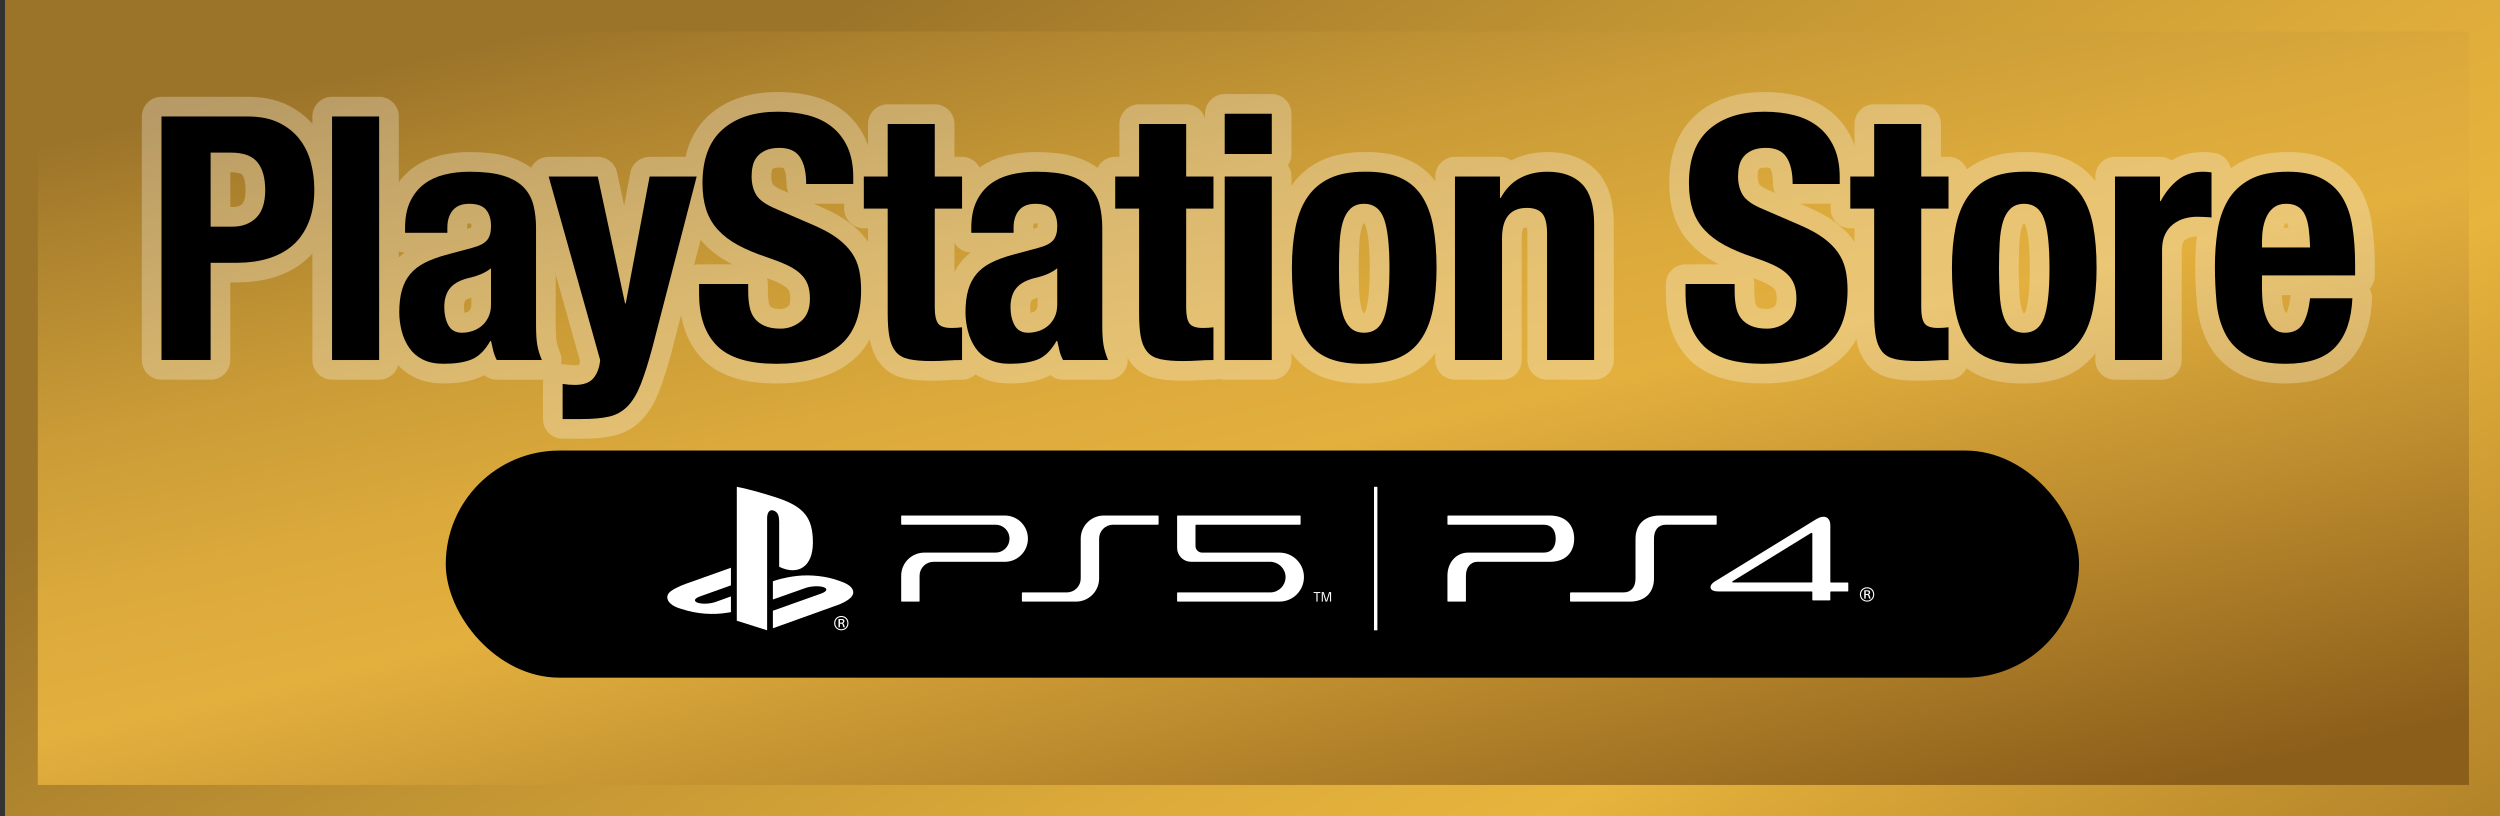 <?xml version="1.0" encoding="UTF-8"?>
<svg xmlns="http://www.w3.org/2000/svg" width="408.588" height="133.389" xmlns:xlink="http://www.w3.org/1999/xlink" version="1.1" viewBox="0 0 408.588 133.389">
  <rect x="0" y="0" width="408.588" height="133.389" fill="#333333" stroke="none"/>
  <defs>
    <style>
      .cls-1 {
        stroke: #fff;
        stroke-linecap: round;
        stroke-linejoin: round;
        stroke-width: 6.433px;
      }

      .cls-1, .cls-2 {
        fill: #fff;
      }

      .cls-3 {
        fill: url(#_名称未設定グラデーション_2);
      }

      .cls-4 {
        opacity: .28;
      }

      .cls-5 {
        fill: url(#_名称未設定グラデーション);
      }
    </style>
    <linearGradient id="_名称未設定グラデーション" data-name="名称未設定グラデーション" x1="117.493" y1="206.489" x2="376.18" y2="-199.839" gradientTransform="translate(0 136) scale(1 -1)" gradientUnits="userSpaceOnUse">
      <stop offset=".146" stop-color="#9b7329"/>
      <stop offset=".302" stop-color="#c29533"/>
      <stop offset=".432" stop-color="#ddab3a"/>
      <stop offset=".509" stop-color="#e7b43d"/>
      <stop offset=".575" stop-color="#d19f34"/>
      <stop offset=".707" stop-color="#ab7c26"/>
      <stop offset=".813" stop-color="#93661d"/>
      <stop offset=".879" stop-color="#8b5e1a"/>
    </linearGradient>
    <linearGradient id="_名称未設定グラデーション_2" data-name="名称未設定グラデーション 2" x1="176.774" y1="191.59" x2="235.662" y2="-64.994" gradientTransform="translate(0 136) scale(1 -1)" gradientUnits="userSpaceOnUse">
      <stop offset=".146" stop-color="#9b7329"/>
      <stop offset=".216" stop-color="#af842f"/>
      <stop offset=".332" stop-color="#cb9c37"/>
      <stop offset=".433" stop-color="#dcaa3c"/>
      <stop offset=".509" stop-color="#e3b03e"/>
      <stop offset=".656" stop-color="#bd8c2e"/>
      <stop offset=".832" stop-color="#8b5e1a"/>
    </linearGradient>
  </defs>
  <!-- Generator: Adobe Illustrator 28.7.2, SVG Export Plug-In . SVG Version: 1.2.0 Build 154)  -->
  <g>
    <g id="_レイヤー_1" data-name="レイヤー_1">
      <rect class="cls-5" x=".814" y="-.294" width="408.063" height="134.026"/>
      <rect class="cls-3" x="6.177" y="5.149" width="397.337" height="123.14"/>
      <rect x="72.854" y="73.638" width="266.934" height="37.114" rx="18.557" ry="18.557"/>
      <path class="cls-2" d="M280.569,85.658v-1.305c0-.055-.045-.099-.098-.099l-9.198.001c-2.667,0-3.973,1.644-3.973,3.784v6.505c0,1.324-.628,2.277-1.954,2.277h-8.645c-.055,0-.099.044-.099.099v1.307c0,.055.045.099.099.099h9.643c2.668,0,3.975-1.641,3.975-3.78v-6.508c0-1.326.628-2.28,1.953-2.28h8.198c.055,0,.098-.045.098-.099"/>
      <path class="cls-2" d="M253.301,84.257l-16.639-.001c-.055,0-.099.044-.099.098v1.306c0,.055.044.098.1.098h15.639c1.325,0,1.954.954,1.954,2.28s-.628,2.278-1.954,2.278h-12.372c-1.92,0-3.367,1.614-3.367,3.755l.001,4.156c0,.055.045.099.099.099h2.821c.055,0,.099-.044.099-.099v-4.156c0-1.325.764-2.251,1.86-2.251h11.859c2.668,0,3.973-1.639,3.973-3.779,0-2.14-1.306-3.785-3.973-3.785"/>
      <path class="cls-2" d="M301.978,95.203l-2.74-.002c-.054,0-.099-.045-.099-.096v-9.197c0-1.413-.977-1.875-2.351-1.027l-16.476,10.118c-.647.397-.864.847-.708,1.178.135.287.49.485,1.204.485l15.302.002c.042.003.077.034.087.072v1.291c0,.054.044.099.095.099h2.751c.051,0,.096-.045.096-.099v-1.264c0-.054.045-.099.096-.099h2.742c.055,0,.099-.044.099-.097v-1.268c0-.052-.044-.095-.099-.095M296.201,95.1c0,.055-.045.1-.096.1h-12.827c-.104,0-.159-.027-.174-.066-.015-.06.019-.104.094-.156l12.766-7.859c.089-.054.237-.045.237.129v7.852Z"/>
      <path class="cls-2" d="M305.148,95.979c.697,0,1.167.519,1.167,1.172,0,.659-.47,1.173-1.167,1.173s-1.178-.514-1.178-1.173c0-.653.481-1.172,1.178-1.172M305.148,98.152c.591,0,.984-.447.984-1,0-.547-.393-.994-.984-.994-.603,0-.99.447-.99.994,0,.553.387 1.0.99 1M304.683,96.471h.536c.249,0,.431.072.431.352,0,.162-.077.28-.249.329v.005c.088.023.149.09.194.246.044.151.094.296.132.424h-.249c-.033-.1-.077-.273-.105-.368-.039-.157-.083-.206-.288-.206h-.16v.575h-.243v-1.357ZM304.927,97.079h.216c.171,0,.276-.067.276-.224,0-.185-.127-.212-.26-.212h-.232v.436l-0-0Z"/>
      <rect class="cls-2" x="224.561" y="79.563" width=".552" height="23.452"/>
      <path class="cls-2" d="M175.853,98.325c2.089,0,3.782-1.693,3.782-3.782v-6.507c0-1.259,1.021-2.28,2.28-2.28h7.339c.055,0,.1-.045.1-.1v-1.302c0-.055-.045-.1-.1-.1h-8.842c-2.089,0-3.783,1.693-3.783,3.782v6.507c0,1.259-1.02,2.28-2.28,2.28h-7.236c-.055,0-.1.045-.1.1v1.301c0,.055.045.1.1.1h8.739v-0Z"/>
      <path class="cls-2" d="M192.381,89.539v-5.185c0-.055.045-.1.1-.1h19.982c.055,0,.1.045.1.1v1.301c0,.055-.045.1-.1.1h-16.977c-.055,0-.1.045-.1.1v3.378c0,.598.484,1.082,1.082,1.082h12.639c2.211,0,4.004,1.792,4.004,4.004,0,2.211-1.793,4.004-4.004,4.004h-16.626c-.055,0-.1-.045-.1-.1v-1.302c0-.055.045-.1.1-.1h15.123c1.379,0,2.497-1.115,2.502-2.493.005-1.381-1.141-2.511-2.522-2.511h-12.923c-1.259,0-2.28-1.021-2.28-2.28"/>
      <path class="cls-2" d="M162.713,90.315c1.259,0,2.28-1.021,2.28-2.28,0-1.259-1.021-2.279-2.28-2.279h-15.329c-.055,0-.1-.045-.1-.1v-1.302c0-.055.045-.1.1-.1h16.833c2.089,0,3.782,1.693,3.782,3.783s-1.694,3.783-3.782,3.783h-11.647c-1.259,0-2.279,1.02-2.279,2.28v4.126c0,.055-.045.1-.1.1h-2.805c-.055,0-.1-.045-.1-.1v-4.128c0-2.088,1.693-3.782,3.782-3.782,0,0,11.647,0,11.647-0Z"/>
      <polygon class="cls-2" points="215.145 96.921 214.675 96.921 214.675 96.761 215.796 96.761 215.796 96.921 215.336 96.921 215.336 98.325 215.145 98.325 215.145 96.921"/>
      <polygon class="cls-2" points="216.775 98.152 216.78 98.152 217.22 96.761 217.546 96.761 217.546 98.325 217.362 98.325 217.362 96.906 217.358 96.906 216.894 98.325 216.655 98.325 216.206 96.906 216.202 96.906 216.202 98.325 216.022 98.325 216.022 96.761 216.344 96.761 216.775 98.152"/>
      <path class="cls-2" d="M120.419,79.563v21.883l4.955,1.57v-18.348c0-.864.386-1.439,1.004-1.241.809.224.966,1.021.966,1.876v7.328c3.084,1.493,5.513-.001,5.513-3.94,0-4.024-1.424-5.818-5.613-7.259-1.653-.55-4.714-1.478-6.824-1.868"/>
      <path class="cls-2" d="M126.316,99.816l7.958-2.832c.9-.333,1.038-.787.309-1.026-.74-.243-2.061-.173-2.971.153l-5.296,1.869v-2.982l.303-.1s1.533-.543,3.69-.776c2.152-.236,4.791.03,6.866.812,2.337.743,2.598,1.825,2.007,2.579-.6.745-2.054,1.285-2.054,1.285l-10.812,3.883v-2.866Z"/>
      <path class="cls-2" d="M111.341,99.514c-2.396-.667-2.795-2.078-1.703-2.892,1.008-.745,2.725-1.304,2.725-1.304l7.098-2.531v2.88l-5.104,1.829c-.903.324-1.039.778-.311,1.017.741.247,2.057.181,2.961-.153l2.454-.885v2.571c-.158.027-.334.054-.495.081-2.446.407-5.053.239-7.626-.613"/>
      <path class="cls-2" d="M137.503,100.67c.697,0,1.167.519,1.167,1.173,0,.659-.47,1.172-1.167,1.172-.697,0-1.178-.514-1.178-1.172,0-.653.481-1.173,1.178-1.173M137.503,102.842c.592,0,.985-.447.985-1,0-.547-.393-.994-.985-.994-.603,0-.99.446-.99.994,0,.553.387 1.0.99 1M137.038,101.161h.536c.249,0,.431.073.431.352,0,.162-.077.279-.249.329v.005c.088.023.149.09.193.245.044.151.094.296.133.424h-.249c-.033-.1-.077-.273-.105-.368-.039-.156-.083-.206-.288-.206h-.16v.575h-.243v-1.357ZM137.282,101.77h.216c.171,0,.277-.067.277-.223,0-.185-.127-.213-.26-.213h-.232v.436Z"/>
      <g class="cls-4">
        <path class="cls-1" d="M40.443,19.036c2.044,0,3.764.344,5.157,1.031,1.394.688,2.518,1.589,3.373,2.704.854,1.114,1.468,2.388,1.839,3.818.371,1.432.558,2.891.558,4.376,0,2.045-.307,3.829-.92,5.353-.613,1.524-1.469,2.769-2.564,3.735-1.097.967-2.425,1.691-3.986,2.174-1.562.483-3.29.725-5.185.725h-4.292v15.889h-8.028V19.036h14.049ZM37.991,37.043c1.598,0,2.889-.482,3.875-1.449.984-.967,1.478-2.472,1.478-4.516,0-2.008-.428-3.531-1.282-4.572-.855-1.04-2.286-1.561-4.293-1.561h-3.345v12.098h3.568Z"/>
        <path class="cls-1" d="M61.963,19.036v39.805h-7.693V19.036h7.693Z"/>
        <path class="cls-1" d="M66.199,37.321c0-1.746.278-3.205.836-4.376s1.31-2.118,2.258-2.843c.948-.726,2.062-1.245,3.345-1.562,1.282-.315,2.648-.474,4.098-.474,2.304,0,4.162.223,5.575.669,1.412.446,2.509,1.078,3.289,1.896s1.31,1.793,1.589,2.927.418,2.369.418,3.707v15.777c0,1.413.064,2.509.195,3.289.13.78.381,1.617.753,2.509h-7.359c-.26-.482-.456-.994-.585-1.533-.131-.538-.251-1.067-.362-1.589h-.112c-.892,1.562-1.923,2.574-3.094,3.038-1.171.465-2.686.697-4.543.697-1.338,0-2.472-.232-3.401-.697-.929-.464-1.672-1.105-2.229-1.923-.558-.817-.967-1.737-1.227-2.76-.261-1.021-.391-2.035-.391-3.038,0-1.412.148-2.629.446-3.651.297-1.022.752-1.896,1.366-2.621.613-.725,1.394-1.328,2.341-1.812.948-.482,2.091-.91,3.429-1.282l4.349-1.171c1.151-.297,1.951-.705,2.397-1.227.446-.52.669-1.282.669-2.285,0-1.151-.271-2.054-.809-2.704-.539-.649-1.459-.976-2.76-.976-1.19,0-2.082.354-2.676,1.06-.595.706-.892,1.654-.892,2.843v.836h-6.913v-.725ZM78.575,44.82c-.595.242-1.134.418-1.617.529-1.561.334-2.676.892-3.345,1.673-.669.78-1.003,1.839-1.003,3.177,0,1.153.223,2.138.669,2.955.446.818,1.188,1.227,2.229,1.227.521,0,1.06-.084,1.617-.251s1.067-.437,1.533-.809c.464-.371.845-.854,1.143-1.449.297-.594.446-1.301.446-2.118v-5.909c-.521.409-1.079.733-1.673.976Z"/>
        <path class="cls-1" d="M93.961,62.91c1.412,0,2.425-.372,3.039-1.114.613-.744.976-1.729,1.087-2.955l-8.418-29.993h8.027l4.46,20.739h.112l3.902-20.739h7.693l-7.248,27.986c-.669,2.489-1.31,4.506-1.923,6.049-.613,1.542-1.338,2.731-2.175,3.567-.836.837-1.839,1.385-3.01,1.645-1.17.26-2.648.391-4.432.391h-3.122v-5.742c.669.111,1.338.167,2.007.167Z"/>
        <path class="cls-1" d="M122.281,47.579c0,.93.074,1.775.223,2.537.148.762.427,1.403.836,1.923.409.521.957.93,1.645,1.227.687.298,1.551.446,2.592.446,1.227,0,2.332-.399,3.317-1.198.984-.799,1.477-2.035,1.477-3.708,0-.892-.121-1.662-.362-2.313-.242-.649-.641-1.235-1.199-1.756s-1.292-.994-2.202-1.422c-.911-.427-2.035-.864-3.373-1.31-1.784-.595-3.326-1.245-4.627-1.951-1.301-.706-2.389-1.533-3.261-2.481-.874-.947-1.515-2.043-1.923-3.289-.409-1.245-.613-2.685-.613-4.32,0-3.939,1.096-6.876,3.289-8.809,2.192-1.932,5.203-2.898,9.031-2.898,1.784,0,3.429.194,4.934.585s2.806,1.022,3.902,1.896c1.096.874,1.952,1.988,2.565,3.345.613,1.357.919,2.982.919,4.878v1.115h-7.693c0-1.896-.334-3.354-1.003-4.376s-1.784-1.533-3.345-1.533c-.893,0-1.636.131-2.23.39-.595.261-1.068.604-1.421,1.032-.354.427-.595.919-.725,1.477-.131.558-.195,1.135-.195,1.729,0,1.227.26,2.258.781,3.094.52.837,1.635,1.608,3.345,2.313l6.188,2.677c1.523.669,2.768,1.365,3.735,2.09.966.726,1.737,1.506,2.314,2.342.575.836.976,1.756,1.198,2.76.223,1.003.334,2.118.334,3.345,0,4.2-1.218,7.257-3.652,9.171-2.435,1.915-5.825,2.871-10.174,2.871-4.535,0-7.777-.984-9.729-2.955-1.951-1.969-2.927-4.794-2.927-8.474v-1.616h8.028v1.17Z"/>
        <path class="cls-1" d="M152.775,20.263v8.585h4.46v5.24h-4.46v16.224c0,1.189.176,2.034.53,2.536.353.502,1.087.753,2.202.753.297,0,.594-.009.892-.028.297-.018.576-.046.836-.083v5.352c-.855,0-1.682.028-2.48.084-.8.056-1.645.083-2.537.083-1.486,0-2.704-.103-3.651-.307-.948-.203-1.672-.613-2.174-1.227-.502-.613-.846-1.421-1.032-2.425-.186-1.003-.279-2.267-.279-3.791v-17.171h-3.902v-5.24h3.902v-8.585h7.693Z"/>
        <path class="cls-1" d="M158.74,37.321c0-1.746.278-3.205.836-4.376s1.311-2.118,2.258-2.843c.948-.726,2.063-1.245,3.345-1.562,1.282-.315,2.648-.474,4.098-.474,2.304,0,4.162.223,5.575.669,1.412.446,2.509,1.078,3.289,1.896.781.817,1.311,1.793,1.589,2.927.279,1.134.418,2.369.418,3.707v15.777c0,1.413.064,2.509.195,3.289.13.78.381,1.617.753,2.509h-7.359c-.26-.482-.455-.994-.585-1.533-.131-.538-.251-1.067-.362-1.589h-.111c-.893,1.562-1.924,2.574-3.094,3.038-1.171.465-2.686.697-4.543.697-1.338,0-2.473-.232-3.401-.697-.929-.464-1.672-1.105-2.23-1.923s-.967-1.737-1.227-2.76c-.261-1.021-.39-2.035-.39-3.038,0-1.412.148-2.629.446-3.651.297-1.022.753-1.896,1.366-2.621.613-.725,1.394-1.328,2.341-1.812.948-.482,2.09-.91,3.428-1.282l4.349-1.171c1.151-.297,1.951-.705,2.397-1.227.446-.52.669-1.282.669-2.285,0-1.151-.271-2.054-.809-2.704-.539-.649-1.459-.976-2.76-.976-1.189,0-2.082.354-2.676,1.06-.595.706-.892,1.654-.892,2.843v.836h-6.913v-.725ZM171.116,44.82c-.595.242-1.134.418-1.616.529-1.562.334-2.676.892-3.345,1.673-.669.78-1.003,1.839-1.003,3.177,0,1.153.223,2.138.669,2.955.446.818,1.189,1.227,2.23,1.227.52,0,1.059-.084,1.617-.251s1.068-.437,1.533-.809c.464-.371.845-.854,1.143-1.449.297-.594.446-1.301.446-2.118v-5.909c-.521.409-1.079.733-1.673.976Z"/>
        <path class="cls-1" d="M193.861,20.263v8.585h4.46v5.24h-4.46v16.224c0,1.189.176,2.034.53,2.536.353.502,1.087.753,2.202.753.297,0,.594-.009.892-.028.297-.018.576-.046.836-.083v5.352c-.855,0-1.682.028-2.48.084-.8.056-1.645.083-2.537.083-1.486,0-2.704-.103-3.651-.307-.948-.203-1.672-.613-2.174-1.227-.502-.613-.846-1.421-1.032-2.425-.186-1.003-.279-2.267-.279-3.791v-17.171h-3.902v-5.24h3.902v-8.585h7.693Z"/>
        <path class="cls-1" d="M207.854,18.59v6.578h-7.693v-6.578h7.693ZM207.854,28.848v29.993h-7.693v-29.993h7.693Z"/>
        <path class="cls-1" d="M211.756,37.043c.408-1.97,1.077-3.614,2.007-4.934.929-1.319,2.146-2.322,3.651-3.011,1.505-.688,3.354-1.031,5.547-1.031,2.304-.037,4.218.27,5.742.92,1.523.65,2.732,1.645,3.624,2.982.892,1.338,1.523,2.992,1.896,4.962.371,1.97.558,4.274.558,6.913,0,2.564-.205,4.831-.613,6.801-.409,1.971-1.078,3.615-2.007,4.934-.93,1.32-2.146,2.296-3.652,2.927-1.505.632-3.354.948-5.547.948-2.305.036-4.219-.251-5.742-.864-1.524-.613-2.732-1.579-3.624-2.898-.892-1.319-1.524-2.974-1.896-4.962-.372-1.988-.558-4.283-.558-6.885,0-2.564.204-4.831.613-6.802ZM218.947,48.081c.074,1.302.251,2.417.53,3.345.279.93.697,1.654,1.254,2.175s1.301.78,2.23.78c1.561,0,2.638-.817,3.233-2.453.594-1.635.892-4.329.892-8.083s-.298-6.448-.892-8.084c-.595-1.635-1.672-2.453-3.233-2.453-.929,0-1.672.261-2.23.78-.558.521-.976,1.246-1.254,2.175s-.456,2.044-.53,3.345c-.075,1.302-.111,2.713-.111,4.237s.037,2.936.111,4.236Z"/>
        <path class="cls-1" d="M245.149,28.848v3.513h.111c.817-1.486,1.876-2.573,3.178-3.262,1.301-.688,2.787-1.031,4.46-1.031,2.453,0,4.339.669,5.658,2.007s1.979,3.513,1.979,6.522v22.244h-7.693v-20.683c0-1.562-.261-2.648-.781-3.262-.521-.613-1.357-.92-2.508-.92-2.714,0-4.07,1.654-4.07,4.962v19.902h-7.693v-29.993h7.359Z"/>
        <path class="cls-1" d="M283.504,47.579c0,.93.074,1.775.223,2.537s.427,1.403.836,1.923c.409.521.957.93,1.645,1.227.687.298,1.551.446,2.592.446,1.227,0,2.332-.399,3.317-1.198.984-.799,1.478-2.035,1.478-3.708,0-.892-.121-1.662-.362-2.313-.242-.649-.642-1.235-1.199-1.756-.557-.521-1.292-.994-2.202-1.422-.911-.427-2.034-.864-3.373-1.31-1.784-.595-3.327-1.245-4.627-1.951s-2.388-1.533-3.261-2.481c-.874-.947-1.515-2.043-1.924-3.289-.409-1.245-.613-2.685-.613-4.32,0-3.939,1.096-6.876,3.29-8.809,2.192-1.932,5.203-2.898,9.031-2.898,1.784,0,3.429.194,4.934.585,1.505.391,2.806,1.022,3.902,1.896,1.096.874,1.951,1.988,2.564,3.345.613,1.357.92,2.982.92,4.878v1.115h-7.693c0-1.896-.335-3.354-1.004-4.376s-1.784-1.533-3.345-1.533c-.892,0-1.636.131-2.23.39-.595.261-1.069.604-1.421,1.032-.354.427-.595.919-.725,1.477-.131.558-.195,1.135-.195,1.729,0,1.227.26,2.258.78,3.094.52.837,1.635,1.608,3.345,2.313l6.188,2.677c1.523.669,2.769,1.365,3.735,2.09.966.726,1.737,1.506,2.313,2.342.576.836.976,1.756,1.198,2.76.224,1.003.335,2.118.335,3.345,0,4.2-1.218,7.257-3.652,9.171-2.435,1.915-5.826,2.871-10.174,2.871-4.535,0-7.777-.984-9.728-2.955-1.951-1.969-2.927-4.794-2.927-8.474v-1.616h8.028v1.17Z"/>
        <path class="cls-1" d="M313.999,20.263v8.585h4.459v5.24h-4.459v16.224c0,1.189.176,2.034.53,2.536.353.502,1.087.753,2.202.753.297,0,.594-.009.892-.028.297-.018.576-.046.836-.083v5.352c-.855,0-1.682.028-2.48.084-.8.056-1.645.083-2.537.083-1.487,0-2.704-.103-3.652-.307-.947-.203-1.672-.613-2.174-1.227s-.846-1.421-1.031-2.425c-.187-1.003-.279-2.267-.279-3.791v-17.171h-3.902v-5.24h3.902v-8.585h7.694Z"/>
        <path class="cls-1" d="M319.629,37.043c.408-1.97,1.077-3.614,2.007-4.934.929-1.319,2.146-2.322,3.651-3.011,1.505-.688,3.354-1.031,5.547-1.031,2.304-.037,4.218.27,5.742.92,1.523.65,2.732,1.645,3.624,2.982.892,1.338,1.523,2.992,1.896,4.962.371,1.97.558,4.274.558,6.913,0,2.564-.205,4.831-.613,6.801-.41,1.971-1.079,3.615-2.007,4.934-.929,1.32-2.146,2.296-3.652,2.927-1.505.632-3.354.948-5.547.948-2.305.036-4.219-.251-5.742-.864-1.524-.613-2.731-1.579-3.624-2.898s-1.524-2.974-1.896-4.962c-.372-1.988-.557-4.283-.557-6.885,0-2.564.204-4.831.613-6.802ZM326.82,48.081c.074,1.302.251,2.417.529,3.345.279.93.697,1.654,1.255,2.175.557.521,1.3.78,2.229.78,1.561,0,2.639-.817,3.233-2.453.594-1.635.892-4.329.892-8.083s-.298-6.448-.892-8.084c-.595-1.635-1.672-2.453-3.233-2.453-.929,0-1.672.261-2.229.78-.558.521-.976,1.246-1.255,2.175-.278.929-.455,2.044-.529,3.345-.075,1.302-.111,2.713-.111,4.237s.036,2.936.111,4.236Z"/>
        <path class="cls-1" d="M353.022,28.848v4.014h.112c.78-1.449,1.728-2.61,2.843-3.484,1.115-.872,2.472-1.31,4.07-1.31.223,0,.455.01.697.027.241.02.474.048.697.084v7.359c-.41-.037-.809-.064-1.199-.084-.39-.019-.79-.028-1.198-.028-.669,0-1.338.094-2.007.279-.669.187-1.282.493-1.84.92-.558.428-1.004.985-1.338,1.672-.335.688-.502,1.533-.502,2.537v18.007h-7.693v-29.993h7.359Z"/>
        <path class="cls-1" d="M369.69,47.412c0,.893.064,1.756.195,2.593.13.836.343,1.58.641,2.229.297.65.688,1.171,1.171,1.562.482.39,1.078.585,1.784.585,1.301,0,2.248-.464,2.843-1.394.594-.929,1.003-2.342,1.226-4.237h6.913c-.149,3.494-1.078,6.151-2.787,7.973-1.71,1.821-4.404,2.731-8.084,2.731-2.787,0-4.961-.465-6.522-1.394s-2.713-2.155-3.457-3.68c-.744-1.523-1.199-3.233-1.366-5.129s-.251-3.791-.251-5.687c0-2.007.14-3.938.418-5.798.279-1.858.836-3.512,1.673-4.962.836-1.449,2.035-2.601,3.596-3.456,1.561-.854,3.642-1.282,6.244-1.282,2.229,0,4.06.362,5.491,1.087,1.43.725,2.555,1.747,3.373,3.066.817,1.319,1.375,2.918,1.672,4.794.297,1.878.446,3.968.446,6.272v1.728h-15.22v2.397ZM377.328,37.405c-.111-.873-.307-1.617-.585-2.23-.279-.612-.669-1.077-1.17-1.394-.502-.315-1.143-.474-1.924-.474-.78,0-1.421.177-1.923.529-.502.354-.902.818-1.199,1.395-.298.576-.511,1.218-.641,1.923-.131.706-.195,1.413-.195,2.118v1.171h7.86c-.037-1.151-.111-2.164-.223-3.038Z"/>
      </g>
      <g>
        <path d="M40.443,19.036c2.044,0,3.764.344,5.157,1.031,1.394.688,2.518,1.589,3.373,2.704.854,1.114,1.468,2.388,1.839,3.818.371,1.432.558,2.891.558,4.376,0,2.045-.307,3.829-.92,5.353-.613,1.524-1.469,2.769-2.564,3.735-1.097.967-2.425,1.691-3.986,2.174-1.562.483-3.29.725-5.185.725h-4.292v15.889h-8.028V19.036h14.049ZM37.991,37.043c1.598,0,2.889-.482,3.875-1.449.984-.967,1.478-2.472,1.478-4.516,0-2.008-.428-3.531-1.282-4.572-.855-1.04-2.286-1.561-4.293-1.561h-3.345v12.098h3.568Z"/>
        <path d="M61.963,19.036v39.805h-7.693V19.036h7.693Z"/>
        <path d="M66.199,37.321c0-1.746.278-3.205.836-4.376s1.31-2.118,2.258-2.843c.948-.726,2.062-1.245,3.345-1.562,1.282-.315,2.648-.474,4.098-.474,2.304,0,4.162.223,5.575.669,1.412.446,2.509,1.078,3.289,1.896s1.31,1.793,1.589,2.927.418,2.369.418,3.707v15.777c0,1.413.064,2.509.195,3.289.13.78.381,1.617.753,2.509h-7.359c-.26-.482-.456-.994-.585-1.533-.131-.538-.251-1.067-.362-1.589h-.112c-.892,1.562-1.923,2.574-3.094,3.038-1.171.465-2.686.697-4.543.697-1.338,0-2.472-.232-3.401-.697-.929-.464-1.672-1.105-2.229-1.923-.558-.817-.967-1.737-1.227-2.76-.261-1.021-.391-2.035-.391-3.038,0-1.412.148-2.629.446-3.651.297-1.022.752-1.896,1.366-2.621.613-.725,1.394-1.328,2.341-1.812.948-.482,2.091-.91,3.429-1.282l4.349-1.171c1.151-.297,1.951-.705,2.397-1.227.446-.52.669-1.282.669-2.285,0-1.151-.271-2.054-.809-2.704-.539-.649-1.459-.976-2.76-.976-1.19,0-2.082.354-2.676,1.06-.595.706-.892,1.654-.892,2.843v.836h-6.913v-.725ZM78.575,44.82c-.595.242-1.134.418-1.617.529-1.561.334-2.676.892-3.345,1.673-.669.78-1.003,1.839-1.003,3.177,0,1.153.223,2.138.669,2.955.446.818,1.188,1.227,2.229,1.227.521,0,1.06-.084,1.617-.251s1.067-.437,1.533-.809c.464-.371.845-.854,1.143-1.449.297-.594.446-1.301.446-2.118v-5.909c-.521.409-1.079.733-1.673.976Z"/>
        <path d="M93.961,62.91c1.412,0,2.425-.372,3.039-1.114.613-.744.976-1.729,1.087-2.955l-8.418-29.993h8.027l4.46,20.739h.112l3.902-20.739h7.693l-7.248,27.986c-.669,2.489-1.31,4.506-1.923,6.049-.613,1.542-1.338,2.731-2.175,3.567-.836.837-1.839,1.385-3.01,1.645-1.17.26-2.648.391-4.432.391h-3.122v-5.742c.669.111,1.338.167,2.007.167Z"/>
        <path d="M122.281,47.579c0,.93.074,1.775.223,2.537.148.762.427,1.403.836,1.923.409.521.957.93,1.645,1.227.687.298,1.551.446,2.592.446,1.227,0,2.332-.399,3.317-1.198.984-.799,1.477-2.035,1.477-3.708,0-.892-.121-1.662-.362-2.313-.242-.649-.641-1.235-1.199-1.756s-1.292-.994-2.202-1.422c-.911-.427-2.035-.864-3.373-1.31-1.784-.595-3.326-1.245-4.627-1.951-1.301-.706-2.389-1.533-3.261-2.481-.874-.947-1.515-2.043-1.923-3.289-.409-1.245-.613-2.685-.613-4.32,0-3.939,1.096-6.876,3.289-8.809,2.192-1.932,5.203-2.898,9.031-2.898,1.784,0,3.429.194,4.934.585s2.806,1.022,3.902,1.896c1.096.874,1.952,1.988,2.565,3.345.613,1.357.919,2.982.919,4.878v1.115h-7.693c0-1.896-.334-3.354-1.003-4.376s-1.784-1.533-3.345-1.533c-.893,0-1.636.131-2.23.39-.595.261-1.068.604-1.421,1.032-.354.427-.595.919-.725,1.477-.131.558-.195,1.135-.195,1.729,0,1.227.26,2.258.781,3.094.52.837,1.635,1.608,3.345,2.313l6.188,2.677c1.523.669,2.768,1.365,3.735,2.09.966.726,1.737,1.506,2.314,2.342.575.836.976,1.756,1.198,2.76.223,1.003.334,2.118.334,3.345,0,4.2-1.218,7.257-3.652,9.171-2.435,1.915-5.825,2.871-10.174,2.871-4.535,0-7.777-.984-9.729-2.955-1.951-1.969-2.927-4.794-2.927-8.474v-1.616h8.028v1.17Z"/>
        <path d="M152.775,20.263v8.585h4.46v5.24h-4.46v16.224c0,1.189.176,2.034.53,2.536.353.502,1.087.753,2.202.753.297,0,.594-.009.892-.028.297-.018.576-.046.836-.083v5.352c-.855,0-1.682.028-2.48.084-.8.056-1.645.083-2.537.083-1.486,0-2.704-.103-3.651-.307-.948-.203-1.672-.613-2.174-1.227-.502-.613-.846-1.421-1.032-2.425-.186-1.003-.279-2.267-.279-3.791v-17.171h-3.902v-5.24h3.902v-8.585h7.693Z"/>
        <path d="M158.74,37.321c0-1.746.278-3.205.836-4.376s1.311-2.118,2.258-2.843c.948-.726,2.063-1.245,3.345-1.562,1.282-.315,2.648-.474,4.098-.474,2.304,0,4.162.223,5.575.669,1.412.446,2.509,1.078,3.289,1.896.781.817,1.311,1.793,1.589,2.927.279,1.134.418,2.369.418,3.707v15.777c0,1.413.064,2.509.195,3.289.13.78.381,1.617.753,2.509h-7.359c-.26-.482-.455-.994-.585-1.533-.131-.538-.251-1.067-.362-1.589h-.111c-.893,1.562-1.924,2.574-3.094,3.038-1.171.465-2.686.697-4.543.697-1.338,0-2.473-.232-3.401-.697-.929-.464-1.672-1.105-2.23-1.923s-.967-1.737-1.227-2.76c-.261-1.021-.39-2.035-.39-3.038,0-1.412.148-2.629.446-3.651.297-1.022.753-1.896,1.366-2.621.613-.725,1.394-1.328,2.341-1.812.948-.482,2.09-.91,3.428-1.282l4.349-1.171c1.151-.297,1.951-.705,2.397-1.227.446-.52.669-1.282.669-2.285,0-1.151-.271-2.054-.809-2.704-.539-.649-1.459-.976-2.76-.976-1.189,0-2.082.354-2.676,1.06-.595.706-.892,1.654-.892,2.843v.836h-6.913v-.725ZM171.116,44.82c-.595.242-1.134.418-1.616.529-1.562.334-2.676.892-3.345,1.673-.669.78-1.003,1.839-1.003,3.177,0,1.153.223,2.138.669,2.955.446.818,1.189,1.227,2.23,1.227.52,0,1.059-.084,1.617-.251s1.068-.437,1.533-.809c.464-.371.845-.854,1.143-1.449.297-.594.446-1.301.446-2.118v-5.909c-.521.409-1.079.733-1.673.976Z"/>
        <path d="M193.861,20.263v8.585h4.46v5.24h-4.46v16.224c0,1.189.176,2.034.53,2.536.353.502,1.087.753,2.202.753.297,0,.594-.009.892-.028.297-.018.576-.046.836-.083v5.352c-.855,0-1.682.028-2.48.084-.8.056-1.645.083-2.537.083-1.486,0-2.704-.103-3.651-.307-.948-.203-1.672-.613-2.174-1.227-.502-.613-.846-1.421-1.032-2.425-.186-1.003-.279-2.267-.279-3.791v-17.171h-3.902v-5.24h3.902v-8.585h7.693Z"/>
        <path d="M207.854,18.59v6.578h-7.693v-6.578h7.693ZM207.854,28.848v29.993h-7.693v-29.993h7.693Z"/>
        <path d="M211.756,37.043c.408-1.97,1.077-3.614,2.007-4.934.929-1.319,2.146-2.322,3.651-3.011,1.505-.688,3.354-1.031,5.547-1.031,2.304-.037,4.218.27,5.742.92,1.523.65,2.732,1.645,3.624,2.982.892,1.338,1.523,2.992,1.896,4.962.371,1.97.558,4.274.558,6.913,0,2.564-.205,4.831-.613,6.801-.409,1.971-1.078,3.615-2.007,4.934-.93,1.32-2.146,2.296-3.652,2.927-1.505.632-3.354.948-5.547.948-2.305.036-4.219-.251-5.742-.864-1.524-.613-2.732-1.579-3.624-2.898-.892-1.319-1.524-2.974-1.896-4.962-.372-1.988-.558-4.283-.558-6.885,0-2.564.204-4.831.613-6.802ZM218.947,48.081c.074,1.302.251,2.417.53,3.345.279.93.697,1.654,1.254,2.175s1.301.78,2.23.78c1.561,0,2.638-.817,3.233-2.453.594-1.635.892-4.329.892-8.083s-.298-6.448-.892-8.084c-.595-1.635-1.672-2.453-3.233-2.453-.929,0-1.672.261-2.23.78-.558.521-.976,1.246-1.254,2.175s-.456,2.044-.53,3.345c-.075,1.302-.111,2.713-.111,4.237s.037,2.936.111,4.236Z"/>
        <path d="M245.149,28.848v3.513h.111c.817-1.486,1.876-2.573,3.178-3.262,1.301-.688,2.787-1.031,4.46-1.031,2.453,0,4.339.669,5.658,2.007s1.979,3.513,1.979,6.522v22.244h-7.693v-20.683c0-1.562-.261-2.648-.781-3.262-.521-.613-1.357-.92-2.508-.92-2.714,0-4.07,1.654-4.07,4.962v19.902h-7.693v-29.993h7.359Z"/>
        <path d="M283.504,47.579c0,.93.074,1.775.223,2.537s.427,1.403.836,1.923c.409.521.957.93,1.645,1.227.687.298,1.551.446,2.592.446,1.227,0,2.332-.399,3.317-1.198.984-.799,1.478-2.035,1.478-3.708,0-.892-.121-1.662-.362-2.313-.242-.649-.642-1.235-1.199-1.756-.557-.521-1.292-.994-2.202-1.422-.911-.427-2.034-.864-3.373-1.31-1.784-.595-3.327-1.245-4.627-1.951s-2.388-1.533-3.261-2.481c-.874-.947-1.515-2.043-1.924-3.289-.409-1.245-.613-2.685-.613-4.32,0-3.939,1.096-6.876,3.29-8.809,2.192-1.932,5.203-2.898,9.031-2.898,1.784,0,3.429.194,4.934.585,1.505.391,2.806,1.022,3.902,1.896,1.096.874,1.951,1.988,2.564,3.345.613,1.357.92,2.982.92,4.878v1.115h-7.693c0-1.896-.335-3.354-1.004-4.376s-1.784-1.533-3.345-1.533c-.892,0-1.636.131-2.23.39-.595.261-1.069.604-1.421,1.032-.354.427-.595.919-.725,1.477-.131.558-.195,1.135-.195,1.729,0,1.227.26,2.258.78,3.094.52.837,1.635,1.608,3.345,2.313l6.188,2.677c1.523.669,2.769,1.365,3.735,2.09.966.726,1.737,1.506,2.313,2.342.576.836.976,1.756,1.198,2.76.224,1.003.335,2.118.335,3.345,0,4.2-1.218,7.257-3.652,9.171-2.435,1.915-5.826,2.871-10.174,2.871-4.535,0-7.777-.984-9.728-2.955-1.951-1.969-2.927-4.794-2.927-8.474v-1.616h8.028v1.17Z"/>
        <path d="M313.999,20.263v8.585h4.459v5.24h-4.459v16.224c0,1.189.176,2.034.53,2.536.353.502,1.087.753,2.202.753.297,0,.594-.009.892-.028.297-.018.576-.046.836-.083v5.352c-.855,0-1.682.028-2.48.084-.8.056-1.645.083-2.537.083-1.487,0-2.704-.103-3.652-.307-.947-.203-1.672-.613-2.174-1.227s-.846-1.421-1.031-2.425c-.187-1.003-.279-2.267-.279-3.791v-17.171h-3.902v-5.24h3.902v-8.585h7.694Z"/>
        <path d="M319.629,37.043c.408-1.97,1.077-3.614,2.007-4.934.929-1.319,2.146-2.322,3.651-3.011,1.505-.688,3.354-1.031,5.547-1.031,2.304-.037,4.218.27,5.742.92,1.523.65,2.732,1.645,3.624,2.982.892,1.338,1.523,2.992,1.896,4.962.371,1.97.558,4.274.558,6.913,0,2.564-.205,4.831-.613,6.801-.41,1.971-1.079,3.615-2.007,4.934-.929,1.32-2.146,2.296-3.652,2.927-1.505.632-3.354.948-5.547.948-2.305.036-4.219-.251-5.742-.864-1.524-.613-2.731-1.579-3.624-2.898s-1.524-2.974-1.896-4.962c-.372-1.988-.557-4.283-.557-6.885,0-2.564.204-4.831.613-6.802ZM326.82,48.081c.074,1.302.251,2.417.529,3.345.279.93.697,1.654,1.255,2.175.557.521,1.3.78,2.229.78,1.561,0,2.639-.817,3.233-2.453.594-1.635.892-4.329.892-8.083s-.298-6.448-.892-8.084c-.595-1.635-1.672-2.453-3.233-2.453-.929,0-1.672.261-2.229.78-.558.521-.976,1.246-1.255,2.175-.278.929-.455,2.044-.529,3.345-.075,1.302-.111,2.713-.111,4.237s.036,2.936.111,4.236Z"/>
        <path d="M353.022,28.848v4.014h.112c.78-1.449,1.728-2.61,2.843-3.484,1.115-.872,2.472-1.31,4.07-1.31.223,0,.455.01.697.027.241.02.474.048.697.084v7.359c-.41-.037-.809-.064-1.199-.084-.39-.019-.79-.028-1.198-.028-.669,0-1.338.094-2.007.279-.669.187-1.282.493-1.84.92-.558.428-1.004.985-1.338,1.672-.335.688-.502,1.533-.502,2.537v18.007h-7.693v-29.993h7.359Z"/>
        <path d="M369.69,47.412c0,.893.064,1.756.195,2.593.13.836.343,1.58.641,2.229.297.65.688,1.171,1.171,1.562.482.39,1.078.585,1.784.585,1.301,0,2.248-.464,2.843-1.394.594-.929,1.003-2.342,1.226-4.237h6.913c-.149,3.494-1.078,6.151-2.787,7.973-1.71,1.821-4.404,2.731-8.084,2.731-2.787,0-4.961-.465-6.522-1.394s-2.713-2.155-3.457-3.68c-.744-1.523-1.199-3.233-1.366-5.129s-.251-3.791-.251-5.687c0-2.007.14-3.938.418-5.798.279-1.858.836-3.512,1.673-4.962.836-1.449,2.035-2.601,3.596-3.456,1.561-.854,3.642-1.282,6.244-1.282,2.229,0,4.06.362,5.491,1.087,1.43.725,2.555,1.747,3.373,3.066.817,1.319,1.375,2.918,1.672,4.794.297,1.878.446,3.968.446,6.272v1.728h-15.22v2.397ZM377.328,37.405c-.111-.873-.307-1.617-.585-2.23-.279-.612-.669-1.077-1.17-1.394-.502-.315-1.143-.474-1.924-.474-.78,0-1.421.177-1.923.529-.502.354-.902.818-1.199,1.395-.298.576-.511,1.218-.641,1.923-.131.706-.195,1.413-.195,2.118v1.171h7.86c-.037-1.151-.111-2.164-.223-3.038Z"/>
      </g>
    </g>
  </g>
</svg>